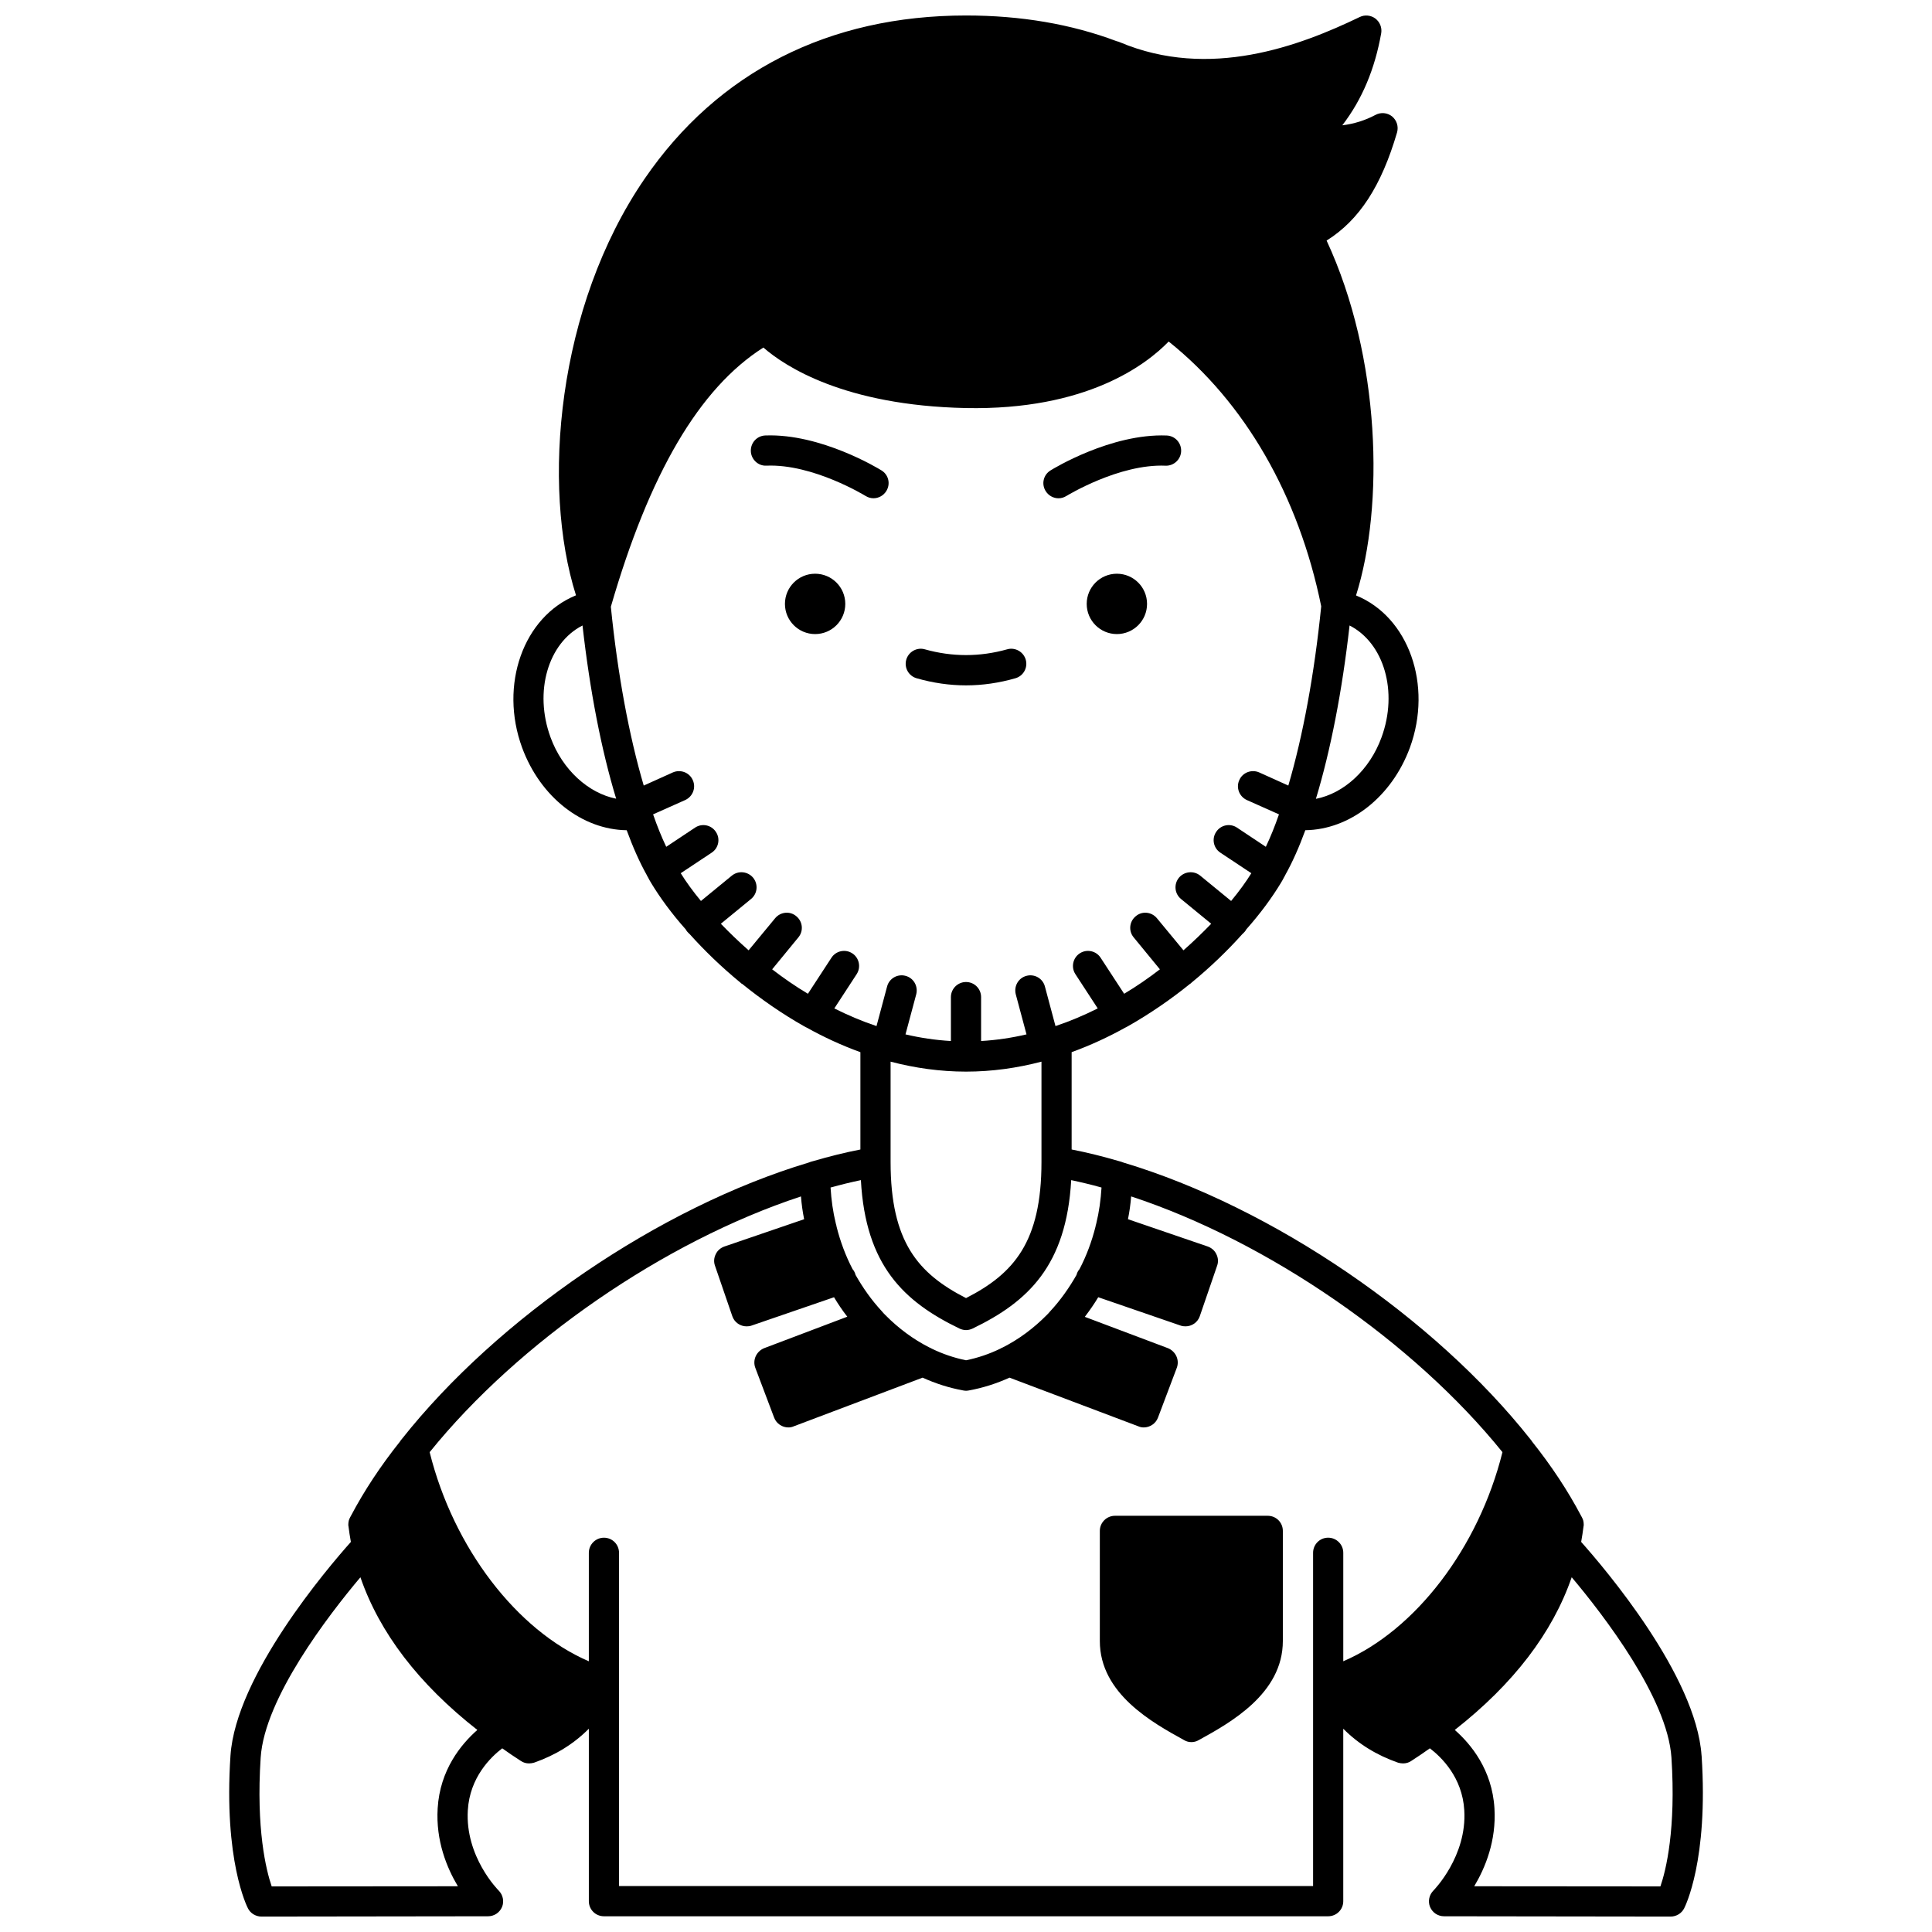 <?xml version="1.0" encoding="UTF-8"?>
<!-- Uploaded to: SVG Repo, www.svgrepo.com, Generator: SVG Repo Mixer Tools -->
<svg width="800px" height="800px" version="1.1" viewBox="144 144 512 512" xmlns="http://www.w3.org/2000/svg">
 <defs>
  <clipPath id="a">
   <path d="m204 148.09h392v503.81h-392z"/>
  </clipPath>
 </defs>
 <g clip-path="url(#a)">
  <path d="m594.93 609.24c-1.441-21.23-25.711-49.66-31.906-56.617 0.238-1.398 0.48-2.801 0.641-4.199 0.039-0.121 0.039-0.238 0.039-0.359 0-0.359-0.039-0.719-0.121-1.078-0.078-0.281-0.199-0.602-0.359-0.879-0.078-0.16-0.16-0.281-0.238-0.441-3.481-6.598-7.836-13.195-12.996-19.672-0.121-0.199-0.238-0.398-0.441-0.602-25.391-32.109-68.215-61.418-107.8-73.293-0.441-0.16-0.84-0.32-1.238-0.398-4.238-1.238-8.398-2.277-12.516-3.078v-25.789c4.957-1.801 9.715-4 14.234-6.516 0.199-0.078 0.359-0.16 0.52-0.281h0.039c5.996-3.398 11.555-7.238 16.594-11.316 0.078-0.039 0.16-0.078 0.238-0.16 0.039-0.039 0.121-0.121 0.16-0.16 5.078-4.16 9.598-8.559 13.434-12.836 0.199-0.199 0.441-0.398 0.641-0.641 0.121-0.121 0.199-0.281 0.32-0.441 0-0.039 0.039-0.078 0.078-0.16 3.84-4.32 6.879-8.516 9.156-12.273 0.32-0.52 0.641-1.078 0.918-1.641 0.121-0.16 0.199-0.359 0.281-0.52 1.918-3.438 3.68-7.398 5.316-11.875 11.754-0.16 22.871-8.758 27.711-21.871 6.078-16.594-0.32-34.668-14.273-40.344 7.477-23.672 6.598-63.055-7.797-94.043 8.676-5.438 14.516-14.473 18.672-28.668 0.441-1.559-0.078-3.199-1.32-4.238-1.238-1-3-1.16-4.398-0.398-2.719 1.441-5.598 2.359-8.797 2.758 5.277-6.879 8.637-14.953 10.316-24.43 0.238-1.48-0.359-2.957-1.559-3.879-1.199-0.879-2.801-1.039-4.117-0.398-15.914 7.676-39.824 16.715-63.617 6.676-0.238-0.121-0.52-0.199-0.758-0.238-12.074-4.559-25.469-6.836-39.984-6.836-36.348 0-65.773 14.953-85.168 43.262-23.27 33.945-27.352 81.488-18.191 110.4-13.953 5.68-20.391 23.75-14.273 40.383 4.84 13.113 15.914 21.711 27.711 21.871 1.641 4.477 3.398 8.438 5.316 11.875 0.078 0.16 0.16 0.359 0.281 0.52 0.281 0.559 0.602 1.121 0.918 1.641 2.277 3.758 5.316 7.957 9.156 12.273 0.039 0.078 0.078 0.121 0.078 0.16 0.121 0.16 0.199 0.32 0.32 0.441 0.199 0.238 0.441 0.441 0.641 0.641 3.84 4.277 8.355 8.676 13.434 12.836l0.16 0.16c0.078 0.078 0.16 0.121 0.281 0.16 5.039 4.078 10.598 7.957 16.555 11.316h0.039c0.16 0.121 0.32 0.199 0.52 0.281 4.519 2.519 9.277 4.719 14.234 6.516v25.789c-4.117 0.801-8.277 1.84-12.516 3.078-0.398 0.078-0.801 0.238-1.238 0.398-39.586 11.875-82.41 41.184-107.8 73.293-0.199 0.199-0.32 0.398-0.441 0.602-5.156 6.477-9.516 13.074-12.996 19.672-0.078 0.16-0.16 0.281-0.238 0.441-0.16 0.281-0.281 0.602-0.359 0.879-0.078 0.359-0.121 0.719-0.121 1.078 0 0.121 0 0.238 0.039 0.359 0.16 1.398 0.398 2.801 0.641 4.199-6.199 6.957-30.469 35.387-31.906 56.617-1.84 27.828 4.398 40.023 4.637 40.504 0.68 1.32 2.078 2.16 3.559 2.16l60.059-0.078c1.641 0 3.078-0.961 3.719-2.481 0.602-1.48 0.238-3.199-0.918-4.359-0.078-0.078-8.918-8.918-8.156-21.273 0.52-8.715 6.078-14.074 9.117-16.395 1.598 1.16 3.238 2.238 4.957 3.359 0.641 0.441 1.398 0.641 2.16 0.641 0.441 0 0.879-0.078 1.32-0.199 5.598-1.961 10.477-4.918 14.516-8.996v45.703c0 2.238 1.801 4 4 4h191.93c2.199 0 4-1.758 4-4v-45.703c4.039 4.078 8.918 7.039 14.516 8.996 0.441 0.121 0.879 0.199 1.32 0.199 0.758 0 1.52-0.199 2.16-0.641 1.719-1.121 3.359-2.199 4.957-3.359 3.039 2.32 8.598 7.676 9.117 16.395 0.758 12.234-8.078 21.191-8.156 21.273-1.16 1.16-1.52 2.879-0.918 4.359 0.641 1.52 2.078 2.481 3.719 2.481l60.059 0.078c1.48 0 2.879-0.84 3.559-2.16 0.23-0.48 6.469-12.676 4.629-40.508zm-174.93-157.3c0 21.191-7.316 29.59-19.992 36.066-12.676-6.477-19.992-14.875-19.992-36.066v-26.59c6.398 1.68 13.113 2.641 19.992 2.641s13.594-0.961 19.992-2.641zm90.125-112.55c-3.16 8.676-9.996 14.875-17.395 16.312 3.879-12.797 6.957-28.508 8.918-45.941 9.117 4.637 12.918 17.512 8.477 29.629zm-220.23 0c-4.438-12.117-0.641-24.992 8.477-29.629 1.961 17.434 5.039 33.148 8.918 45.902-7.32-1.441-14.238-7.637-17.395-16.273zm75.211 71.852 5.918-9.078c1.199-1.84 0.68-4.32-1.16-5.519-1.84-1.199-4.32-0.68-5.519 1.16l-6.238 9.555c-3.359-2-6.516-4.199-9.477-6.477l6.957-8.477c1.398-1.68 1.16-4.199-0.559-5.598-1.68-1.441-4.199-1.16-5.598 0.52l-7.039 8.516c-2.641-2.32-5.117-4.719-7.356-7.039l7.996-6.559c1.719-1.398 1.961-3.918 0.559-5.637-1.398-1.68-3.918-1.961-5.637-0.559l-8.195 6.719c-2.121-2.559-3.918-5.039-5.359-7.356l8.195-5.438c1.84-1.199 2.359-3.68 1.121-5.519-1.199-1.84-3.68-2.359-5.519-1.121l-7.637 5.078c-1.238-2.598-2.398-5.477-3.481-8.598l8.516-3.797c2-0.918 2.918-3.277 2-5.277-0.879-2.039-3.277-2.918-5.277-2.039l-7.719 3.481c-3.879-13.156-6.918-29.508-8.715-47.383 10.234-35.348 23.43-57.898 40.426-68.695 5.68 4.957 21.434 15.355 53.621 16.035 32.066 0.641 47.902-11.555 53.781-17.633 20.191 16.113 34.469 40.863 40.426 70.172-1.801 17.914-4.84 34.348-8.715 47.504l-7.719-3.481c-2-0.879-4.398 0-5.277 2.039-0.918 2 0 4.359 2 5.277l8.516 3.797c-1.078 3.117-2.238 5.996-3.481 8.598l-7.637-5.078c-1.84-1.238-4.32-0.719-5.519 1.121-1.238 1.84-0.719 4.32 1.121 5.519l8.195 5.438c-1.441 2.32-3.238 4.797-5.359 7.356l-8.195-6.719c-1.719-1.398-4.238-1.121-5.637 0.559-1.398 1.719-1.16 4.238 0.559 5.637l7.996 6.559c-2.238 2.32-4.719 4.719-7.356 7.039l-7.039-8.516c-1.398-1.68-3.918-1.961-5.598-0.52-1.719 1.398-1.961 3.918-0.559 5.598l6.957 8.477c-2.957 2.277-6.117 4.477-9.477 6.477l-6.238-9.555c-1.199-1.84-3.68-2.359-5.519-1.16-1.84 1.199-2.359 3.68-1.16 5.519l5.918 9.078c-3.598 1.801-7.356 3.398-11.195 4.68l-2.801-10.477c-0.559-2.16-2.758-3.398-4.879-2.84-2.16 0.559-3.398 2.758-2.84 4.918l2.84 10.598c-3.918 0.918-7.918 1.52-12.035 1.758v-11.637c0-2.199-1.758-4-4-4-2.199 0-4 1.801-4 4v11.637c-4.117-0.238-8.117-0.84-12.035-1.758l2.84-10.598c0.559-2.16-0.68-4.359-2.84-4.918-2.121-0.559-4.32 0.68-4.879 2.84l-2.801 10.477c-3.828-1.281-7.586-2.879-11.184-4.68zm7.039 45.504c1.238 22.633 11.395 32.227 26.148 39.344 0.52 0.238 1.121 0.398 1.719 0.398 0.602 0 1.199-0.16 1.719-0.398 14.754-7.117 24.871-16.715 26.148-39.344 2.641 0.559 5.316 1.199 8.035 1.961-0.199 3.277-0.641 6.477-1.398 9.555 0 0.039-0.039 0.121-0.039 0.16-0.078 0.199-0.121 0.441-0.16 0.68-1 3.957-2.398 7.719-4.238 11.234-0.32 0.359-0.559 0.801-0.719 1.281-0.039 0.078-0.039 0.121-0.039 0.199-2 3.519-4.32 6.797-6.996 9.676-0.281 0.359-0.602 0.68-0.918 1-3.481 3.519-7.398 6.438-11.676 8.598-0.238 0.078-0.441 0.199-0.641 0.32-2.879 1.398-5.918 2.438-9.078 3.078-3.16-0.641-6.199-1.68-9.078-3.078-0.199-0.121-0.398-0.238-0.641-0.32-4.277-2.16-8.195-5.078-11.676-8.598-0.32-0.32-0.641-0.641-0.918-1-2.68-2.879-5-6.156-6.996-9.676 0-0.078 0-0.121-0.039-0.199-0.16-0.48-0.398-0.918-0.719-1.281-1.84-3.519-3.238-7.277-4.238-11.234-0.039-0.238-0.078-0.48-0.16-0.68 0-0.039-0.039-0.121-0.039-0.16-0.758-3.078-1.199-6.277-1.398-9.555 2.715-0.762 5.394-1.402 8.035-1.961zm-112.16 166.5c-0.52 8.598 2.438 15.754 5.359 20.633l-49.344 0.039c-1.48-4.32-4.16-15.195-2.918-34.148 1.039-15.754 17.953-37.707 26.43-47.781 5.078 14.715 15.434 28.27 30.988 40.465-4.277 3.758-9.914 10.555-10.516 20.793zm48.062-33.27v-34.469c0-2.199-1.758-4-4-4-2.199 0-4 1.801-4 4v28.75c-19.074-8.195-35.867-30.027-42.184-55.418 23.551-29.188 62.055-55.82 98.402-67.773 0.16 2.039 0.441 4.078 0.84 6.039l-21.152 7.238c-1 0.359-1.84 1.078-2.277 2.039-0.48 0.961-0.559 2.039-0.199 3.039l4.598 13.395c0.559 1.641 2.121 2.68 3.758 2.68 0.441 0 0.879-0.039 1.32-0.199l21.871-7.516c1.078 1.801 2.238 3.519 3.519 5.156l-22.07 8.355c-0.961 0.398-1.758 1.16-2.199 2.121-0.441 0.961-0.48 2.078-0.121 3.039l5 13.234c0.602 1.598 2.16 2.598 3.758 2.598 0.48 0 0.961-0.078 1.398-0.281l34.188-12.914c3.438 1.559 7.039 2.719 10.797 3.398 0.238 0.039 0.48 0.078 0.719 0.078s0.48-0.039 0.719-0.078c3.758-0.68 7.356-1.84 10.797-3.398l34.188 12.914c0.441 0.199 0.918 0.281 1.398 0.281 1.598 0 3.16-1 3.758-2.598l5-13.234c0.359-0.961 0.32-2.078-0.121-3.039-0.441-0.961-1.238-1.719-2.199-2.121l-22.07-8.316c1.281-1.68 2.481-3.398 3.559-5.199l21.832 7.516c0.441 0.16 0.879 0.199 1.32 0.199 1.641 0 3.199-1.039 3.758-2.68l4.598-13.395c0.359-1 0.281-2.078-0.199-3.039-0.441-0.961-1.281-1.68-2.277-2.039l-21.152-7.238c0.398-1.961 0.68-4 0.84-6.039 36.348 11.957 74.852 38.586 98.402 67.773-6.316 25.391-23.109 47.223-42.184 55.418v-28.75c0-2.199-1.801-4-4-4-2.238 0-4 1.801-4 4v34.426 0.078 53.82h-183.93zm275.98 53.941-49.34-0.039c2.918-4.879 5.879-12.035 5.359-20.633-0.602-10.234-6.238-17.035-10.516-20.793 15.555-12.195 25.91-25.75 30.988-40.465 8.477 10.078 25.391 32.027 26.43 47.781 1.234 18.953-1.441 29.871-2.922 34.148z"/>
 </g>
 <path d="m479.97 545.7h-40.504c-2.199 0-4 1.801-4 4v29.188c0 13.953 13.996 21.672 22.352 26.27 0.602 0.359 1.238 0.52 1.918 0.52 0.641 0 1.32-0.16 1.918-0.52 8.355-4.598 22.312-12.316 22.312-26.27v-29.188c0.004-2.199-1.754-4-3.996-4z"/>
 <path d="m424.51 276.05c0.719 0 1.441-0.199 2.078-0.602 0.16-0.078 13.953-8.559 26.309-8.035 2.16 0.078 4.039-1.641 4.117-3.84 0.078-2.238-1.641-4.078-3.84-4.16-14.754-0.559-30.109 8.836-30.75 9.238-1.918 1.16-2.481 3.598-1.32 5.477 0.766 1.242 2.086 1.922 3.406 1.922z"/>
 <path d="m447.98 304.04c0 4.418-3.578 7.996-7.996 7.996-4.414 0-7.996-3.578-7.996-7.996 0-4.418 3.582-7.996 7.996-7.996 4.418 0 7.996 3.578 7.996 7.996"/>
 <path d="m386.93 323.75c4.32 1.238 8.715 1.879 13.074 1.879s8.758-0.641 13.074-1.879c2.121-0.602 3.359-2.801 2.758-4.918-0.602-2.121-2.84-3.359-4.918-2.758-7.238 2.039-14.594 2.039-21.832 0-2.078-0.602-4.32 0.641-4.918 2.758-0.598 2.121 0.641 4.32 2.762 4.918z"/>
 <path d="m378.89 274.12c1.16-1.879 0.602-4.32-1.32-5.477-0.641-0.398-15.992-9.797-30.75-9.238-2.199 0.078-3.918 1.918-3.84 4.16 0.078 2.199 1.961 3.957 4.117 3.84 12.395-0.52 26.148 7.957 26.309 8.035 0.641 0.398 1.359 0.602 2.078 0.602 1.328 0 2.648-0.68 3.406-1.922z"/>
 <path d="m368.01 304.04c0 4.418-3.578 7.996-7.996 7.996s-7.996-3.578-7.996-7.996c0-4.418 3.578-7.996 7.996-7.996s7.996 3.578 7.996 7.996"/>
</svg>